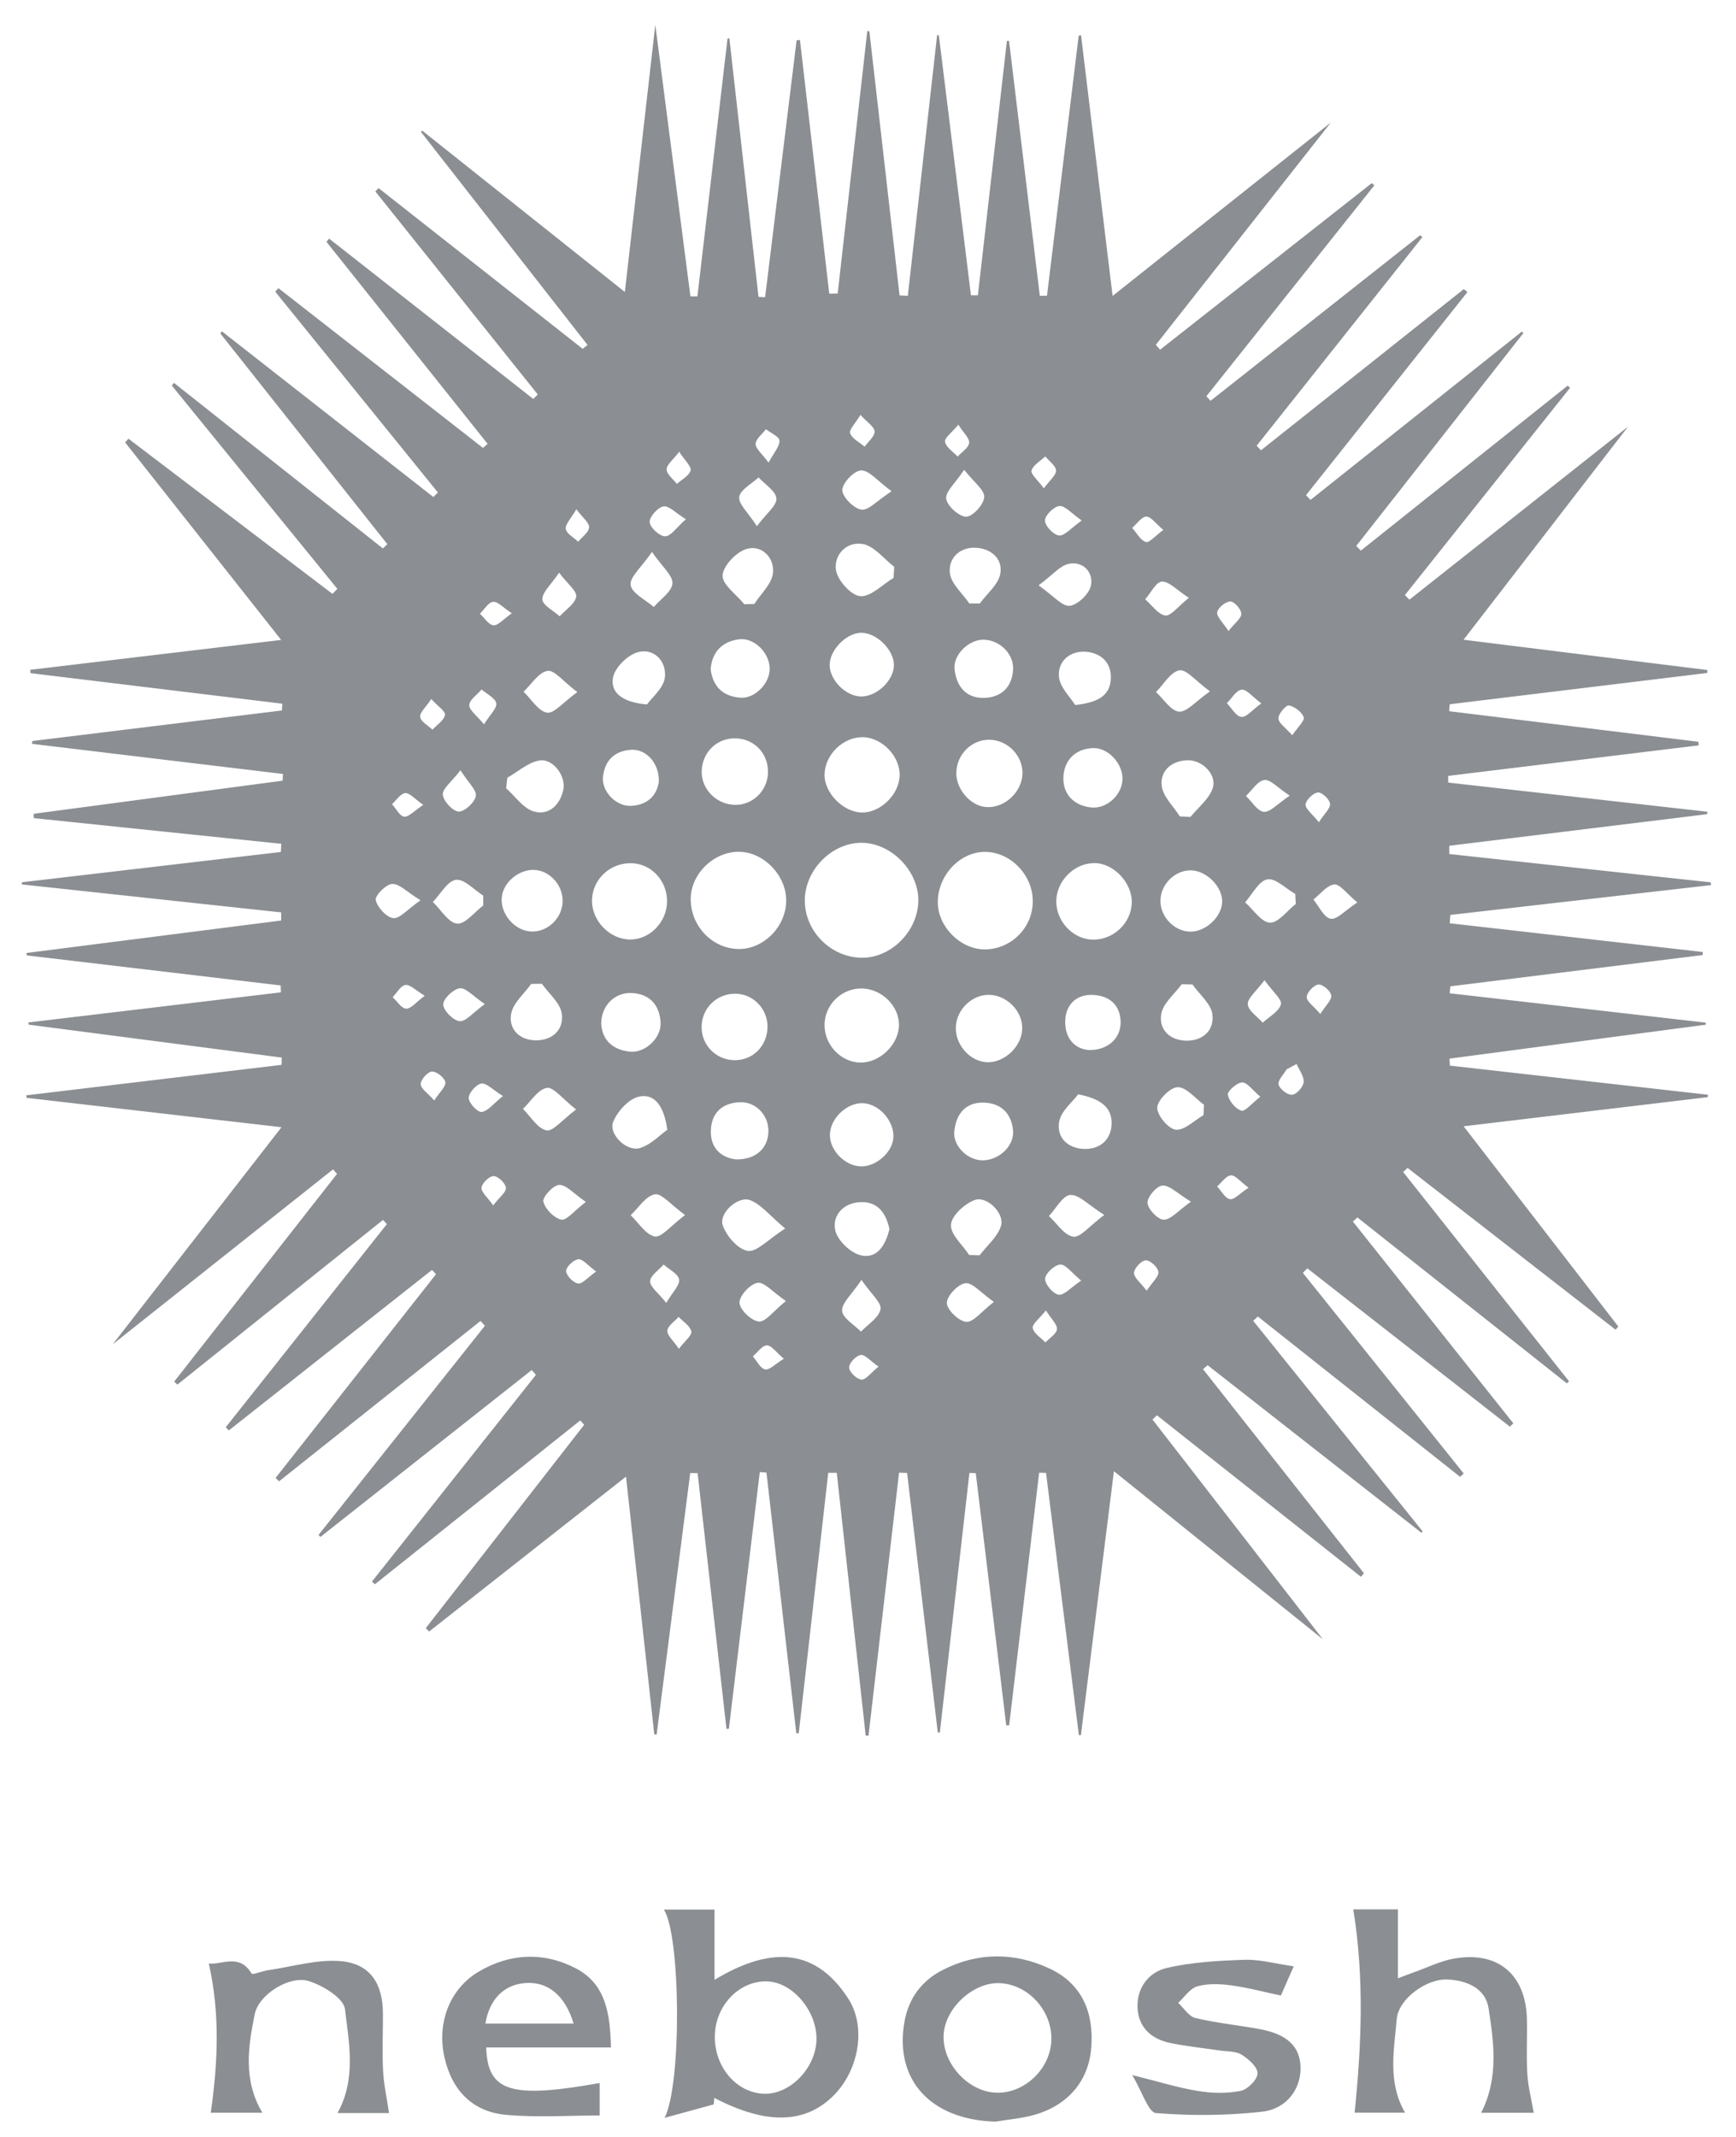 <svg width="65" height="80" viewBox="0 0 65 80" fill="none" xmlns="http://www.w3.org/2000/svg">
<path d="M26.721 78.782C26.149 78.939 25.58 79.094 24.884 79.285C25.538 77.997 25.481 72.418 24.854 71.487H26.752V74.118C28.701 72.945 30.457 72.801 31.762 74.823C32.455 75.897 32.144 77.512 31.221 78.44C30.147 79.518 28.69 79.55 26.747 78.539C26.739 78.621 26.729 78.702 26.721 78.783V78.782ZM28.71 74.175C27.66 74.154 26.77 75.099 26.764 76.244C26.757 77.403 27.598 78.368 28.633 78.383C29.598 78.397 30.541 77.417 30.57 76.37C30.6 75.29 29.672 74.195 28.71 74.176V74.175Z" fill="#8B8E92"/>
<path d="M37.266 79.428C34.839 79.353 33.476 77.862 33.867 75.677C34.024 74.804 34.514 74.153 35.278 73.759C36.595 73.078 37.984 73.08 39.303 73.698C40.515 74.266 40.962 75.342 40.86 76.656C40.766 77.871 40.025 78.789 38.767 79.162C38.283 79.305 37.767 79.342 37.266 79.428ZM39.366 76.358C39.391 75.271 38.505 74.297 37.445 74.243C36.447 74.191 35.375 75.178 35.331 76.19C35.284 77.263 36.265 78.323 37.324 78.344C38.383 78.365 39.342 77.433 39.366 76.358Z" fill="#8B8E92"/>
<path d="M50.671 71.481H52.342V74.06C52.638 73.949 52.804 73.883 52.974 73.824C53.453 73.653 53.922 73.419 54.416 73.328C56.067 73.021 57.129 73.906 57.171 75.583C57.187 76.265 57.144 76.95 57.186 77.63C57.215 78.115 57.34 78.593 57.426 79.095H55.457C56.121 77.801 55.934 76.471 55.736 75.184C55.62 74.43 54.908 74.13 54.175 74.105C53.41 74.079 52.361 74.829 52.297 75.587C52.2 76.744 51.945 77.946 52.609 79.091H50.72C50.978 76.571 51.087 74.047 50.67 71.48L50.671 71.481Z" fill="#8B8E92"/>
<path d="M22.873 76.65H18.205C18.255 78.312 19.131 78.575 22.453 77.981V79.196C21.306 79.196 20.125 79.278 18.959 79.174C17.687 79.062 16.915 78.25 16.639 77.008C16.356 75.738 16.83 74.459 17.921 73.813C19.099 73.114 20.388 73.062 21.594 73.707C22.677 74.287 22.848 75.38 22.875 76.65H22.873ZM18.174 75.756H21.477C21.164 74.71 20.52 74.187 19.703 74.236C18.881 74.284 18.326 74.834 18.174 75.756Z" fill="#8B8E92"/>
<path d="M48.44 73.612C48.257 74.029 48.111 74.359 47.959 74.706C47.305 74.568 46.705 74.406 46.092 74.324C45.676 74.269 45.224 74.251 44.829 74.362C44.555 74.439 44.35 74.765 44.114 74.981C44.328 75.177 44.512 75.49 44.757 75.548C45.556 75.737 46.38 75.817 47.188 75.968C48.21 76.16 48.684 76.628 48.696 77.407C48.709 78.19 48.186 78.948 47.261 79.054C45.947 79.203 44.601 79.212 43.282 79.106C43 79.084 42.775 78.323 42.393 77.683C43.406 77.935 44.124 78.162 44.858 78.28C45.38 78.365 45.94 78.377 46.452 78.276C46.712 78.225 47.079 77.856 47.086 77.622C47.093 77.388 46.749 77.08 46.488 76.919C46.267 76.782 45.945 76.805 45.666 76.764C45.05 76.671 44.427 76.609 43.819 76.483C43.109 76.336 42.621 75.902 42.592 75.15C42.563 74.41 43.019 73.831 43.673 73.677C44.624 73.454 45.623 73.4 46.606 73.369C47.187 73.351 47.773 73.518 48.437 73.612H48.44Z" fill="#8B8E92"/>
<path d="M9.825 79.092H7.892C8.158 77.217 8.244 75.39 7.818 73.507C8.308 73.565 8.962 73.114 9.421 73.884C9.455 73.942 9.813 73.791 10.024 73.76C10.936 73.629 11.863 73.343 12.758 73.419C13.859 73.512 14.336 74.261 14.338 75.382C14.34 76.093 14.307 76.805 14.343 77.514C14.369 78.031 14.484 78.543 14.566 79.106C14.341 79.106 14.011 79.106 13.681 79.106C13.352 79.106 13.005 79.106 12.636 79.106C13.343 77.837 13.069 76.491 12.916 75.214C12.868 74.804 12.088 74.327 11.555 74.163C10.85 73.946 9.688 74.654 9.536 75.411C9.293 76.611 9.095 77.866 9.823 79.094L9.825 79.092Z" fill="#8B8E92"/>
<path d="M54.267 39.632C57.467 39.208 60.668 38.785 63.87 38.361C63.87 38.335 63.868 38.309 63.867 38.284C60.672 37.918 57.477 37.55 54.281 37.185C54.289 37.099 54.296 37.011 54.304 36.925C57.453 36.535 60.604 36.145 63.753 35.754C63.753 35.715 63.753 35.678 63.753 35.639C60.596 35.28 57.438 34.923 54.281 34.564C54.289 34.46 54.296 34.356 54.304 34.252C57.557 33.88 60.81 33.507 64.062 33.136C64.059 33.101 64.057 33.067 64.054 33.032C60.791 32.678 57.528 32.325 54.266 31.972C54.266 31.869 54.264 31.767 54.263 31.663C57.481 31.269 60.701 30.875 63.919 30.48C63.922 30.45 63.925 30.419 63.928 30.389C60.694 30.024 57.459 29.66 54.225 29.297C54.225 29.213 54.224 29.13 54.222 29.047C57.349 28.666 60.478 28.285 63.605 27.904C63.599 27.859 63.594 27.815 63.59 27.769C60.479 27.388 57.37 27.007 54.26 26.625C54.267 26.538 54.275 26.452 54.282 26.365C57.495 25.974 60.708 25.583 63.922 25.194C63.922 25.156 63.924 25.119 63.925 25.083C60.955 24.714 57.986 24.347 54.799 23.95C56.902 21.227 58.866 18.682 60.957 15.974C58.119 18.219 55.446 20.334 52.773 22.449C52.716 22.392 52.659 22.336 52.602 22.279C54.663 19.692 56.724 17.106 58.787 14.518C58.756 14.492 58.726 14.466 58.695 14.439C56.114 16.497 53.535 18.555 50.954 20.613L50.781 20.438C52.867 17.782 54.953 15.125 57.039 12.47C57.02 12.45 57 12.432 56.982 12.413C54.344 14.514 51.707 16.614 49.069 18.715C49.012 18.657 48.955 18.597 48.899 18.539C50.914 16.004 52.928 13.469 54.943 10.934C54.899 10.896 54.853 10.859 54.809 10.822C52.278 12.833 49.745 14.845 47.215 16.857C47.16 16.8 47.106 16.744 47.052 16.687C49.12 14.084 51.187 11.483 53.255 8.88C53.229 8.855 53.202 8.83 53.176 8.805C50.559 10.873 47.942 12.94 45.325 15.006C45.274 14.948 45.221 14.891 45.17 14.833C47.266 12.201 49.363 9.57 51.459 6.938C51.427 6.911 51.394 6.884 51.362 6.857C48.72 8.935 46.078 11.013 43.436 13.092C43.383 13.031 43.329 12.97 43.277 12.909C45.411 10.199 47.544 7.489 49.83 4.587C47.038 6.805 44.437 8.871 41.658 11.079C41.246 7.674 40.861 4.497 40.477 1.321C40.448 1.326 40.419 1.331 40.389 1.335C39.993 4.58 39.598 7.825 39.202 11.07C39.112 11.07 39.023 11.072 38.933 11.074C38.547 7.89 38.163 4.708 37.78 1.524C37.753 1.528 37.727 1.534 37.7 1.538C37.339 4.71 36.976 7.883 36.614 11.056C36.528 11.056 36.442 11.056 36.355 11.056C35.954 7.81 35.552 4.562 35.152 1.316C35.129 1.316 35.109 1.316 35.088 1.316C34.722 4.569 34.357 7.822 33.991 11.075C33.889 11.07 33.785 11.064 33.682 11.059C33.305 7.763 32.928 4.466 32.551 1.172C32.525 1.168 32.5 1.163 32.474 1.159C32.104 4.436 31.733 7.711 31.365 10.988C31.259 10.989 31.154 10.992 31.049 10.993C30.683 7.828 30.317 4.662 29.952 1.496C29.911 1.502 29.868 1.507 29.826 1.514C29.434 4.717 29.04 7.922 28.648 11.125L28.4 11.114C28.037 7.887 27.674 4.659 27.309 1.432C27.286 1.435 27.263 1.438 27.24 1.442C26.864 4.66 26.489 7.878 26.113 11.096L25.851 11.093C25.423 7.783 24.994 4.473 24.536 0.929C24.146 4.349 23.784 7.524 23.396 10.931C20.752 8.826 18.282 6.859 15.81 4.892C15.794 4.906 15.776 4.921 15.759 4.935C17.838 7.595 19.917 10.253 21.998 12.913L21.816 13.059C19.269 11.053 16.722 9.047 14.175 7.042C14.135 7.083 14.094 7.124 14.053 7.165C16.081 9.7 18.108 12.234 20.136 14.769C20.079 14.825 20.023 14.88 19.966 14.935C17.418 12.934 14.869 10.934 12.322 8.932L12.223 9.054C14.234 11.576 16.247 14.095 18.258 16.617C18.2 16.667 18.142 16.716 18.084 16.768C15.53 14.775 12.979 12.781 10.425 10.788C10.385 10.831 10.345 10.876 10.305 10.919C12.335 13.425 14.366 15.932 16.397 18.438C16.34 18.495 16.283 18.55 16.226 18.607C13.587 16.539 10.949 14.473 8.31 12.405C8.29 12.431 8.27 12.457 8.249 12.483C10.334 15.113 12.419 17.742 14.503 20.372C14.448 20.426 14.391 20.48 14.336 20.532C11.728 18.466 9.121 16.401 6.514 14.334C6.488 14.368 6.461 14.402 6.434 14.436C8.499 16.973 10.566 19.509 12.631 22.045C12.57 22.107 12.509 22.171 12.448 22.233C9.903 20.297 7.357 18.36 4.812 16.425C4.769 16.471 4.727 16.517 4.684 16.561C6.589 18.97 8.492 21.381 10.528 23.957C7.254 24.347 4.191 24.711 1.128 25.076C1.133 25.117 1.139 25.159 1.146 25.201C4.287 25.582 7.429 25.963 10.57 26.344C10.566 26.429 10.56 26.513 10.556 26.598C7.441 26.979 4.325 27.36 1.211 27.741C1.207 27.776 1.203 27.811 1.198 27.847C4.331 28.222 7.463 28.599 10.596 28.975C10.592 29.058 10.586 29.143 10.582 29.226C7.475 29.639 4.366 30.053 1.258 30.466C1.261 30.52 1.262 30.575 1.265 30.628C4.353 30.949 7.443 31.269 10.531 31.589C10.527 31.692 10.521 31.793 10.517 31.895C7.286 32.272 4.055 32.651 0.826 33.028C0.821 33.056 0.817 33.082 0.814 33.11C4.052 33.459 7.29 33.808 10.528 34.157C10.528 34.259 10.528 34.36 10.528 34.461C7.348 34.866 4.169 35.27 0.989 35.677C0.995 35.707 1 35.738 1.004 35.767C4.173 36.142 7.341 36.517 10.51 36.892C10.513 36.978 10.514 37.064 10.517 37.15C7.366 37.526 4.216 37.901 1.065 38.277C1.068 38.305 1.071 38.332 1.075 38.36C4.232 38.77 7.391 39.182 10.549 39.592C10.546 39.684 10.543 39.774 10.542 39.865C7.357 40.245 4.17 40.625 0.985 41.005C0.989 41.036 0.993 41.068 0.996 41.1C4.108 41.459 7.221 41.817 10.54 42.199C8.385 44.972 6.375 47.557 4.22 50.327C7.096 48.044 9.782 45.911 12.469 43.778C12.518 43.834 12.57 43.89 12.62 43.946C10.586 46.539 8.553 49.131 6.521 51.724C6.561 51.761 6.603 51.798 6.643 51.834C9.208 49.779 11.774 47.724 14.34 45.67C14.388 45.721 14.438 45.773 14.487 45.825C12.476 48.361 10.463 50.896 8.452 53.432C8.491 53.471 8.531 53.51 8.57 53.549C11.105 51.546 13.64 49.543 16.175 47.541C16.225 47.595 16.275 47.649 16.325 47.703C14.322 50.246 12.32 52.786 10.319 55.328C10.362 55.371 10.405 55.413 10.448 55.456C12.962 53.454 15.476 51.454 17.991 49.453C18.046 49.512 18.1 49.573 18.156 49.633C16.079 52.243 14.003 54.853 11.927 57.463C11.95 57.488 11.974 57.513 11.997 57.538C14.635 55.454 17.273 53.373 19.91 51.289C19.963 51.349 20.014 51.41 20.067 51.469C18.02 54.049 15.974 56.628 13.927 59.208C13.964 59.241 14.002 59.276 14.038 59.309C16.6 57.265 19.163 55.22 21.726 53.176C21.775 53.23 21.825 53.284 21.873 53.339C19.896 55.877 17.92 58.414 15.942 60.952L16.068 61.078C18.469 59.19 20.869 57.302 23.439 55.28C23.812 58.67 24.154 61.8 24.498 64.93C24.527 64.932 24.556 64.934 24.586 64.936C25.006 61.672 25.424 58.41 25.844 55.145C25.936 55.147 26.028 55.148 26.12 55.15C26.48 58.342 26.841 61.534 27.201 64.726L27.291 64.718C27.677 61.516 28.063 58.312 28.448 55.111C28.532 55.116 28.615 55.122 28.698 55.127C29.071 58.38 29.442 61.632 29.815 64.885C29.846 64.887 29.876 64.888 29.907 64.889C30.275 61.639 30.643 58.389 31.011 55.138C31.118 55.138 31.225 55.138 31.33 55.137C31.692 58.418 32.052 61.699 32.414 64.978C32.449 64.978 32.485 64.978 32.519 64.978C32.901 61.696 33.282 58.414 33.663 55.132C33.763 55.136 33.864 55.138 33.964 55.142C34.346 58.382 34.73 61.62 35.113 64.859C35.139 64.859 35.164 64.859 35.19 64.86C35.559 61.621 35.928 58.382 36.297 55.142L36.535 55.15C36.915 58.296 37.296 61.444 37.676 64.59C37.712 64.59 37.749 64.59 37.785 64.591C38.159 61.438 38.534 58.286 38.908 55.133C38.994 55.136 39.08 55.137 39.166 55.14C39.576 58.412 39.985 61.683 40.395 64.956C40.42 64.956 40.446 64.959 40.471 64.959C40.875 61.739 41.277 58.52 41.708 55.077C44.386 57.231 46.861 59.222 49.532 61.37C47.299 58.491 45.227 55.818 43.153 53.144C43.209 53.091 43.263 53.037 43.318 52.984C45.864 55 48.409 57.014 50.956 59.029C50.993 58.985 51.032 58.942 51.069 58.897C49.061 56.351 47.052 53.805 45.043 51.257C45.101 51.208 45.158 51.158 45.216 51.108C47.884 53.198 50.552 55.289 53.22 57.38C53.236 57.363 53.251 57.346 53.267 57.33C51.152 54.702 49.037 52.074 46.922 49.447C46.98 49.393 47.038 49.339 47.097 49.285C49.621 51.286 52.146 53.287 54.67 55.288C54.715 55.246 54.76 55.205 54.805 55.163C52.796 52.659 50.789 50.156 48.781 47.651C48.838 47.595 48.894 47.539 48.951 47.483C51.48 49.458 54.006 51.435 56.535 53.41C56.577 53.368 56.619 53.327 56.662 53.285C54.659 50.767 52.656 48.248 50.655 45.73C50.712 45.678 50.767 45.629 50.824 45.577C53.438 47.648 56.052 49.719 58.666 51.788C58.694 51.763 58.722 51.738 58.749 51.713C56.679 49.101 54.608 46.488 52.537 43.875C52.593 43.824 52.648 43.774 52.703 43.723C55.3 45.742 57.896 47.762 60.492 49.78C60.525 49.74 60.558 49.699 60.592 49.659C58.709 47.222 56.827 44.787 54.802 42.165C58.001 41.782 60.971 41.429 63.94 41.074C63.943 41.043 63.944 41.013 63.947 40.983C60.727 40.619 57.508 40.256 54.286 39.893C54.282 39.806 54.279 39.72 54.275 39.632H54.267ZM28.68 16.069C28.859 16.211 29.175 16.342 29.184 16.493C29.198 16.705 28.984 16.933 28.777 17.32C28.53 16.981 28.289 16.797 28.293 16.618C28.299 16.431 28.54 16.252 28.679 16.069H28.68ZM27.711 18.505C27.822 18.277 28.177 18.085 28.401 17.872C28.491 17.971 28.604 18.067 28.712 18.164C28.891 18.324 29.056 18.486 29.071 18.661C29.093 18.918 28.705 19.212 28.34 19.698C28.008 19.182 27.643 18.865 27.679 18.604C27.683 18.57 27.695 18.536 27.711 18.505ZM27.977 20.544C28.536 20.395 29.003 20.894 28.943 21.45C28.9 21.858 28.49 22.226 28.243 22.611C28.119 22.614 27.994 22.617 27.869 22.62C27.575 22.257 27.032 21.877 27.055 21.536C27.081 21.17 27.586 20.646 27.976 20.544H27.977ZM27.663 23.934C28.236 23.855 28.817 24.44 28.82 25.037C28.823 25.576 28.27 26.158 27.728 26.12C27.092 26.074 26.692 25.726 26.608 25.054C26.662 24.405 27.033 24.021 27.663 23.934ZM27.55 27.642C28.25 27.662 28.769 28.211 28.755 28.918C28.741 29.613 28.17 30.159 27.488 30.13C26.796 30.1 26.247 29.521 26.274 28.85C26.302 28.146 26.855 27.622 27.55 27.642ZM25.431 16.912C25.645 17.243 25.898 17.469 25.858 17.613C25.802 17.813 25.527 17.951 25.344 18.116C25.205 17.936 24.964 17.758 24.96 17.575C24.956 17.4 25.198 17.22 25.431 16.912ZM24.842 18.958C25.044 18.922 25.303 19.207 25.68 19.439C25.331 19.747 25.119 20.076 24.904 20.078C24.698 20.078 24.339 19.751 24.325 19.548C24.311 19.351 24.627 18.997 24.842 18.958ZM24.412 20.663C24.799 21.224 25.2 21.548 25.177 21.844C25.155 22.153 24.73 22.431 24.48 22.724C24.171 22.453 23.657 22.212 23.613 21.903C23.57 21.608 24.015 21.241 24.411 20.663H24.412ZM22.954 25.361C23.025 24.983 23.521 24.499 23.908 24.408C24.516 24.264 24.965 24.781 24.895 25.363C24.846 25.759 24.412 26.11 24.225 26.373C23.34 26.297 22.843 25.952 22.953 25.361H22.954ZM22.577 29.082C22.642 28.469 23.012 28.11 23.626 28.07C24.195 28.032 24.687 28.572 24.669 29.258C24.598 29.777 24.249 30.137 23.632 30.168C23.069 30.199 22.519 29.626 22.577 29.082ZM23.617 32.315C24.373 32.319 24.982 32.96 24.976 33.747C24.972 34.518 24.331 35.178 23.592 35.172C22.818 35.166 22.139 34.454 22.167 33.678C22.193 32.914 22.836 32.311 23.617 32.315ZM21.581 19.064C21.819 19.385 22.067 19.57 22.057 19.742C22.046 19.929 21.795 20.101 21.648 20.279C21.483 20.122 21.213 19.982 21.184 19.802C21.156 19.63 21.378 19.417 21.581 19.064ZM20.933 21.44C21.249 21.856 21.607 22.128 21.574 22.336C21.529 22.607 21.176 22.829 20.955 23.073C20.724 22.862 20.312 22.654 20.308 22.44C20.304 22.168 20.631 21.891 20.933 21.44ZM20.499 25.115C20.752 25.07 21.093 25.515 21.617 25.91C21.084 26.293 20.741 26.725 20.481 26.68C20.153 26.621 19.892 26.174 19.604 25.895C19.899 25.616 20.165 25.174 20.499 25.115ZM19.987 30.378C19.59 30.263 19.292 29.811 18.951 29.509C18.966 29.378 18.98 29.247 18.995 29.116C19.393 28.89 19.77 28.543 20.195 28.47C20.707 28.383 21.205 29.059 21.09 29.578C20.962 30.15 20.538 30.538 19.987 30.378ZM21.064 33.815C21.004 34.435 20.458 34.914 19.858 34.871C19.245 34.827 18.718 34.188 18.789 33.575C18.855 33.003 19.47 32.515 20.055 32.57C20.645 32.627 21.119 33.214 21.062 33.815H21.064ZM18.462 22.53C18.634 22.51 18.836 22.745 19.165 22.959C18.842 23.184 18.646 23.424 18.476 23.409C18.296 23.392 18.138 23.131 17.97 22.976C18.133 22.817 18.285 22.55 18.463 22.53H18.462ZM18.031 25.813C18.226 25.982 18.546 26.129 18.581 26.328C18.614 26.513 18.348 26.753 18.122 27.116C17.856 26.789 17.568 26.59 17.572 26.398C17.576 26.2 17.866 26.009 18.029 25.813H18.031ZM18.095 33.897C17.766 34.144 17.418 34.605 17.116 34.577C16.792 34.547 16.509 34.056 16.208 33.767C16.494 33.471 16.752 32.983 17.072 32.938C17.378 32.895 17.75 33.312 18.092 33.528C18.092 33.651 18.093 33.773 18.095 33.897ZM17.816 29.802C17.773 30.042 17.392 30.392 17.173 30.382C16.951 30.372 16.602 29.992 16.58 29.75C16.559 29.529 16.904 29.276 17.241 28.835C17.536 29.302 17.856 29.583 17.816 29.801V29.802ZM16.147 26.169C16.388 26.434 16.686 26.63 16.661 26.765C16.624 26.971 16.361 27.136 16.193 27.317C16.029 27.161 15.755 27.016 15.734 26.843C15.713 26.671 15.95 26.469 16.147 26.169ZM15.173 29.69C15.335 29.674 15.523 29.906 15.848 30.132C15.5 30.361 15.297 30.597 15.133 30.573C14.962 30.548 14.828 30.271 14.678 30.105C14.843 29.956 14.997 29.708 15.174 29.69H15.173ZM14.069 33.696C14.032 33.535 14.452 33.103 14.681 33.092C14.95 33.078 15.234 33.39 15.744 33.703C15.25 34.047 14.962 34.403 14.724 34.372C14.466 34.339 14.133 33.972 14.069 33.697V33.696ZM14.701 37.333C14.86 37.169 15.002 36.899 15.181 36.874C15.353 36.849 15.562 37.075 15.902 37.279C15.575 37.521 15.385 37.77 15.207 37.761C15.034 37.754 14.871 37.487 14.703 37.333H14.701ZM16.259 41.199C16.014 40.919 15.749 40.748 15.752 40.582C15.755 40.413 16.015 40.123 16.174 40.116C16.344 40.108 16.643 40.343 16.674 40.511C16.703 40.673 16.462 40.884 16.258 41.199H16.259ZM16.596 37.605C16.589 37.395 16.971 37.031 17.214 36.998C17.438 36.967 17.709 37.291 18.153 37.589C17.704 37.914 17.436 38.255 17.209 38.23C16.968 38.203 16.602 37.833 16.595 37.605H16.596ZM17.55 41.107C17.546 40.919 17.828 40.597 18.023 40.565C18.212 40.535 18.449 40.797 18.831 41.032C18.474 41.318 18.271 41.598 18.034 41.628C17.885 41.648 17.554 41.297 17.55 41.106V41.107ZM18.466 45.125C18.253 44.821 18.01 44.625 18.029 44.46C18.049 44.29 18.327 44.022 18.484 44.028C18.653 44.033 18.928 44.298 18.943 44.467C18.957 44.632 18.7 44.821 18.466 45.125ZM19.14 37.95C19.213 37.545 19.628 37.203 19.89 36.833C20.024 36.833 20.157 36.831 20.29 36.83C20.551 37.2 20.978 37.546 21.034 37.946C21.12 38.548 20.684 38.96 20.041 38.946C19.431 38.932 19.036 38.511 19.138 37.95H19.14ZM19.581 41.513C19.874 41.233 20.139 40.787 20.473 40.727C20.721 40.683 21.061 41.138 21.571 41.535C21.054 41.921 20.706 42.367 20.461 42.317C20.127 42.248 19.87 41.8 19.581 41.513ZM21.015 45.659C20.739 45.597 20.409 45.258 20.344 44.981C20.305 44.813 20.721 44.363 20.939 44.358C21.203 44.352 21.477 44.682 21.935 44.996C21.496 45.331 21.209 45.702 21.015 45.659ZM21.643 48.05C21.463 48.022 21.202 47.753 21.197 47.583C21.192 47.431 21.477 47.159 21.653 47.142C21.819 47.127 22.01 47.374 22.322 47.602C22.002 47.827 21.801 48.075 21.643 48.05ZM22.511 38.336C22.505 37.65 23.021 37.142 23.657 37.175C24.331 37.21 24.687 37.623 24.734 38.259C24.778 38.845 24.164 39.433 23.582 39.37C22.949 39.304 22.552 38.945 22.511 38.335V38.336ZM22.958 42.003C23.116 41.605 23.549 41.129 23.933 41.052C24.529 40.93 24.868 41.431 24.986 42.296C24.702 42.493 24.361 42.867 23.947 42.983C23.456 43.12 22.778 42.452 22.958 42.003ZM23.614 45.493C23.912 45.215 24.179 44.773 24.518 44.712C24.774 44.665 25.118 45.102 25.65 45.487C25.116 45.888 24.768 46.337 24.516 46.29C24.178 46.226 23.912 45.777 23.615 45.493H23.614ZM24.343 47.967C24.347 47.755 24.666 47.548 24.848 47.34C25.054 47.525 25.392 47.687 25.427 47.899C25.462 48.107 25.187 48.366 24.947 48.775C24.648 48.399 24.339 48.179 24.343 47.967ZM25.42 50.495C25.209 50.185 24.974 49.989 24.988 49.813C25.001 49.633 25.259 49.471 25.41 49.3C25.579 49.479 25.841 49.639 25.886 49.845C25.916 49.988 25.646 50.196 25.42 50.494V50.495ZM26.27 38.417C26.289 37.728 26.846 37.194 27.538 37.201C28.217 37.21 28.758 37.785 28.737 38.475C28.715 39.182 28.167 39.71 27.477 39.689C26.788 39.67 26.25 39.102 26.27 38.417ZM26.616 42.327C26.634 41.666 27.039 41.287 27.708 41.264C28.304 41.243 28.781 41.753 28.771 42.353C28.762 42.981 28.307 43.419 27.552 43.404C27.024 43.34 26.597 43.005 26.615 42.326L26.616 42.327ZM27.061 45.87C26.906 45.418 27.635 44.76 28.088 44.931C28.494 45.085 28.805 45.493 29.399 45.992C28.755 46.403 28.334 46.882 27.997 46.829C27.631 46.772 27.197 46.27 27.06 45.87H27.061ZM28.648 51.266C28.472 51.234 28.34 50.951 28.189 50.778C28.364 50.63 28.536 50.369 28.713 50.366C28.885 50.363 29.061 50.624 29.349 50.867C29.029 51.062 28.816 51.296 28.648 51.267V51.266ZM28.414 49.474C28.135 49.449 27.699 49.031 27.689 48.772C27.679 48.514 28.085 48.071 28.363 48.024C28.611 47.982 28.932 48.369 29.426 48.706C28.956 49.084 28.665 49.497 28.413 49.474H28.414ZM27.661 35.527C26.672 35.52 25.857 34.67 25.862 33.65C25.866 32.712 26.734 31.872 27.681 31.888C28.607 31.904 29.444 32.778 29.437 33.722C29.43 34.687 28.597 35.534 27.663 35.528L27.661 35.527ZM32.217 15.531C32.469 15.81 32.74 15.976 32.747 16.152C32.754 16.337 32.51 16.531 32.375 16.721C32.184 16.558 31.907 16.428 31.831 16.222C31.782 16.091 32.029 15.849 32.217 15.531ZM32.245 17.61C32.548 17.608 32.856 18.006 33.383 18.391C32.841 18.742 32.514 19.119 32.252 19.078C31.965 19.035 31.537 18.603 31.538 18.344C31.54 18.08 31.988 17.613 32.246 17.61H32.245ZM32.312 20.367C32.74 20.449 33.095 20.921 33.481 21.218C33.473 21.357 33.465 21.494 33.458 21.633C33.039 21.884 32.6 22.354 32.206 22.319C31.861 22.288 31.357 21.723 31.3 21.338C31.215 20.762 31.714 20.255 32.313 20.369L32.312 20.367ZM32.237 23.69C32.805 23.677 33.462 24.314 33.47 24.883C33.48 25.459 32.842 26.077 32.244 26.074C31.686 26.07 31.095 25.497 31.065 24.933C31.036 24.37 31.666 23.701 32.237 23.69ZM32.313 27.597C33.041 27.614 33.72 28.336 33.685 29.058C33.652 29.751 32.97 30.416 32.291 30.418C31.584 30.418 30.859 29.69 30.873 28.992C30.888 28.246 31.576 27.582 32.312 27.599L32.313 27.597ZM32.255 51.648C32.077 51.633 31.8 51.365 31.792 51.198C31.783 51.037 32.051 50.752 32.226 50.727C32.389 50.703 32.59 50.951 32.894 51.162C32.603 51.397 32.416 51.663 32.255 51.648ZM32.97 49.013C32.907 49.329 32.499 49.576 32.238 49.853C31.986 49.594 31.546 49.343 31.531 49.072C31.516 48.775 31.894 48.456 32.256 47.916C32.622 48.448 33.017 48.775 32.968 49.013H32.97ZM32.244 46.998C31.854 46.913 31.352 46.435 31.273 46.056C31.154 45.489 31.591 45.023 32.23 45.003C32.876 44.984 33.176 45.422 33.303 46.014C33.164 46.586 32.862 47.132 32.245 46.998H32.244ZM32.231 43.666C31.616 43.648 31.036 43.031 31.075 42.436C31.115 41.827 31.746 41.26 32.337 41.301C32.935 41.343 33.483 41.975 33.45 42.585C33.42 43.135 32.802 43.681 32.23 43.666H32.231ZM32.208 39.779C31.488 39.764 30.878 39.128 30.873 38.385C30.866 37.614 31.521 36.978 32.296 37.006C33.032 37.032 33.67 37.674 33.66 38.379C33.65 39.107 32.937 39.795 32.208 39.779ZM32.255 35.855C31.072 35.835 30.094 34.813 30.135 33.642C30.176 32.508 31.201 31.52 32.305 31.552C33.407 31.584 34.406 32.633 34.385 33.733C34.363 34.87 33.355 35.873 32.256 35.855H32.255ZM47.32 30.392C47.08 30.368 46.874 30.009 46.652 29.797C46.879 29.585 47.088 29.234 47.339 29.201C47.565 29.17 47.837 29.489 48.291 29.787C47.826 30.096 47.557 30.414 47.32 30.392ZM48.499 33.469C48.505 33.593 48.511 33.717 48.516 33.841C48.193 34.094 47.862 34.554 47.549 34.541C47.23 34.53 46.929 34.053 46.62 33.78C46.894 33.475 47.134 32.977 47.452 32.92C47.758 32.866 48.146 33.266 48.499 33.467V33.469ZM47.227 26.333C46.887 26.578 46.667 26.86 46.48 26.839C46.282 26.817 46.115 26.508 45.935 26.325C46.12 26.143 46.291 25.84 46.492 25.819C46.677 25.799 46.894 26.085 47.228 26.334L47.227 26.333ZM46.068 22.516C46.215 22.516 46.476 22.811 46.477 22.977C46.48 23.151 46.23 23.327 45.996 23.623C45.785 23.293 45.547 23.084 45.575 22.919C45.604 22.75 45.894 22.516 46.068 22.516ZM45.761 33.758C45.751 34.317 45.147 34.885 44.567 34.878C43.968 34.871 43.438 34.316 43.45 33.707C43.462 33.089 44.011 32.559 44.614 32.584C45.192 32.608 45.769 33.2 45.761 33.757V33.758ZM45.406 29.51C45.27 29.915 44.862 30.228 44.575 30.583C44.442 30.577 44.308 30.572 44.175 30.565C43.937 30.182 43.541 29.818 43.497 29.414C43.436 28.856 43.858 28.482 44.46 28.461C45.012 28.441 45.576 29.003 45.406 29.511V29.51ZM45.303 25.883C44.771 26.254 44.441 26.664 44.146 26.641C43.84 26.616 43.569 26.169 43.284 25.908C43.572 25.618 43.83 25.155 44.16 25.095C44.423 25.048 44.774 25.496 45.304 25.883H45.303ZM43.634 23.043C43.358 23.001 43.128 22.653 42.879 22.436C43.087 22.2 43.285 21.784 43.503 21.773C43.772 21.76 44.056 22.086 44.514 22.381C44.104 22.706 43.839 23.072 43.633 23.041L43.634 23.043ZM42.029 29.17C42.014 29.761 41.435 30.3 40.836 30.227C40.183 30.148 39.788 29.708 39.817 29.083C39.846 28.469 40.254 28.035 40.916 28.006C41.493 27.98 42.044 28.591 42.029 29.17ZM41.593 25.378C41.579 26.029 41.13 26.3 40.257 26.394C40.08 26.104 39.687 25.736 39.649 25.334C39.598 24.776 40.038 24.368 40.627 24.398C41.181 24.427 41.606 24.767 41.593 25.378ZM40.85 21.913C40.791 22.225 40.359 22.642 40.054 22.679C39.774 22.713 39.44 22.3 38.887 21.914C39.419 21.521 39.694 21.17 40.025 21.106C40.56 21.004 40.941 21.425 40.85 21.913ZM40.502 19.486C40.108 19.763 39.871 20.06 39.655 20.046C39.454 20.033 39.125 19.688 39.125 19.489C39.125 19.295 39.458 18.963 39.666 18.944C39.877 18.926 40.115 19.217 40.502 19.485V19.486ZM38.625 17.613C38.647 17.536 38.7 17.466 38.765 17.401C38.876 17.292 39.024 17.195 39.138 17.087C39.192 17.153 39.261 17.218 39.326 17.283C39.436 17.393 39.536 17.502 39.54 17.615C39.545 17.794 39.304 17.979 39.084 18.281C38.858 17.971 38.585 17.748 38.624 17.613H38.625ZM38.283 28.975C38.258 29.664 37.605 30.261 36.926 30.214C36.338 30.174 35.791 29.542 35.807 28.921C35.825 28.227 36.396 27.673 37.07 27.694C37.748 27.716 38.308 28.307 38.283 28.974V28.975ZM37.932 25.083C37.885 25.758 37.458 26.117 36.825 26.127C36.155 26.136 35.804 25.675 35.741 25.05C35.685 24.51 36.272 23.949 36.812 23.948C37.428 23.948 37.974 24.485 37.932 25.083ZM37.455 21.476C37.383 21.881 36.955 22.223 36.686 22.593C36.556 22.593 36.425 22.593 36.295 22.592C36.039 22.216 35.619 21.863 35.567 21.462C35.498 20.913 35.919 20.484 36.517 20.505C37.084 20.524 37.556 20.901 37.454 21.478L37.455 21.476ZM36.852 18.608C36.837 18.883 36.427 19.338 36.179 19.343C35.918 19.35 35.468 18.945 35.429 18.674C35.391 18.41 35.77 18.087 36.101 17.587C36.467 18.054 36.866 18.342 36.852 18.607V18.608ZM35.883 15.899C36.079 16.208 36.307 16.409 36.288 16.581C36.266 16.766 36.011 16.923 35.857 17.093C35.688 16.911 35.422 16.746 35.384 16.539C35.358 16.392 35.644 16.191 35.883 15.899ZM35.114 33.797C35.099 32.789 35.933 31.89 36.88 31.891C37.818 31.893 38.645 32.726 38.669 33.696C38.696 34.706 37.865 35.55 36.856 35.542C35.96 35.535 35.127 34.701 35.113 33.797H35.114ZM36.18 49.486C35.903 49.464 35.458 49.037 35.452 48.781C35.447 48.521 35.87 48.072 36.145 48.039C36.411 48.007 36.727 48.399 37.214 48.739C36.744 49.101 36.445 49.507 36.18 49.486ZM37.477 45.9C37.349 46.308 36.955 46.632 36.679 46.994C36.549 46.991 36.42 46.987 36.289 46.984C36.041 46.604 35.581 46.209 35.606 45.849C35.628 45.511 36.114 45.069 36.49 44.926C36.949 44.753 37.629 45.429 37.479 45.902L37.477 45.9ZM36.793 43.439C36.238 43.443 35.671 42.905 35.731 42.348C35.796 41.73 36.132 41.267 36.813 41.278C37.459 41.287 37.868 41.662 37.931 42.317C37.985 42.895 37.412 43.434 36.794 43.44L36.793 43.439ZM36.996 39.767C36.357 39.767 35.778 39.15 35.788 38.476C35.797 37.806 36.395 37.222 37.05 37.244C37.72 37.266 38.297 37.869 38.274 38.524C38.254 39.163 37.634 39.766 36.996 39.767ZM39.142 50.255C38.973 50.078 38.707 49.92 38.668 49.718C38.64 49.572 38.916 49.368 39.161 49.058C39.367 49.385 39.591 49.586 39.575 49.762C39.556 49.939 39.297 50.092 39.143 50.255H39.142ZM39.637 48.47C39.426 48.434 39.123 48.078 39.131 47.871C39.139 47.674 39.486 47.353 39.699 47.34C39.9 47.328 40.121 47.647 40.482 47.943C40.089 48.205 39.834 48.503 39.636 48.47H39.637ZM40.183 46.297C39.849 46.247 39.575 45.8 39.275 45.525C39.54 45.243 39.792 44.754 40.075 44.736C40.399 44.714 40.751 45.109 41.346 45.483C40.79 45.896 40.45 46.338 40.183 46.298V46.297ZM40.613 43.013C39.992 43.002 39.547 42.593 39.659 41.986C39.734 41.585 40.161 41.25 40.37 40.967C41.22 41.135 41.642 41.459 41.62 42.084C41.6 42.669 41.188 43.023 40.613 43.013ZM40.755 39.309C40.229 39.26 39.882 38.866 39.884 38.257C39.885 37.634 40.281 37.223 40.908 37.246C41.493 37.265 41.941 37.584 41.959 38.251C41.975 38.862 41.48 39.332 40.755 39.309ZM40.923 35.178C40.183 35.168 39.544 34.498 39.55 33.739C39.555 32.986 40.204 32.327 40.952 32.311C41.688 32.296 42.405 33.051 42.376 33.811C42.347 34.566 41.687 35.187 40.925 35.176L40.923 35.178ZM42.92 19.34C43.096 19.338 43.275 19.604 43.557 19.839C43.263 20.054 43.034 20.33 42.904 20.29C42.699 20.226 42.56 19.95 42.392 19.763C42.568 19.611 42.743 19.343 42.92 19.34ZM42.933 48.319C42.704 48.015 42.451 47.825 42.46 47.649C42.471 47.473 42.737 47.188 42.903 47.181C43.063 47.174 43.357 47.446 43.374 47.616C43.39 47.795 43.148 47.999 42.933 48.319ZM43.572 45.662C43.352 45.659 42.981 45.268 42.965 45.03C42.95 44.813 43.316 44.392 43.528 44.383C43.801 44.371 44.088 44.681 44.592 44.987C44.108 45.328 43.839 45.663 43.573 45.66L43.572 45.662ZM45.062 41.748C44.713 41.947 44.345 42.328 44.022 42.292C43.745 42.262 43.316 41.745 43.331 41.463C43.346 41.178 43.823 40.7 44.097 40.701C44.424 40.701 44.752 41.12 45.079 41.358C45.073 41.488 45.068 41.619 45.062 41.748ZM44.374 38.957C43.756 38.932 43.378 38.5 43.483 37.947C43.559 37.546 43.981 37.211 44.248 36.846C44.381 36.849 44.516 36.852 44.649 36.856C44.911 37.229 45.347 37.581 45.396 37.98C45.469 38.583 45.026 38.986 44.374 38.959V38.957ZM46.053 44.893C45.87 44.858 45.731 44.586 45.572 44.417C45.742 44.269 45.905 44.017 46.085 44.001C46.25 43.987 46.437 44.233 46.749 44.464C46.419 44.681 46.21 44.922 46.052 44.893H46.053ZM46.48 41.58C46.258 41.509 46.014 41.217 45.973 40.984C45.949 40.853 46.311 40.531 46.508 40.522C46.692 40.514 46.89 40.808 47.19 41.057C46.871 41.305 46.617 41.624 46.48 41.58ZM47.682 37.961C47.551 38.07 47.402 38.174 47.281 38.286C47.18 38.172 47.044 38.061 46.932 37.947C46.819 37.833 46.728 37.718 46.72 37.596C46.703 37.372 47.032 37.121 47.346 36.694C47.655 37.126 48.011 37.422 47.96 37.6C47.921 37.736 47.812 37.851 47.682 37.961ZM48.38 40.985C48.214 41.001 47.914 40.772 47.873 40.601C47.836 40.445 48.064 40.224 48.175 40.032L48.548 39.831C48.645 40.059 48.831 40.295 48.811 40.513C48.795 40.693 48.547 40.97 48.38 40.985ZM48.386 27.526C48.136 27.242 47.874 27.075 47.867 26.896C47.86 26.728 48.153 26.389 48.26 26.409C48.474 26.451 48.742 26.652 48.814 26.85C48.86 26.976 48.594 27.216 48.386 27.525V27.526ZM49.348 29.668C49.492 29.653 49.783 29.923 49.8 30.089C49.818 30.263 49.587 30.462 49.381 30.781C49.136 30.472 48.874 30.285 48.885 30.116C48.896 29.947 49.167 29.687 49.346 29.668H49.348ZM49.436 37.961C49.185 37.666 48.919 37.487 48.926 37.322C48.935 37.149 49.195 36.874 49.367 36.858C49.522 36.842 49.82 37.096 49.845 37.264C49.872 37.431 49.637 37.639 49.435 37.962L49.436 37.961ZM49.823 34.395C49.575 34.354 49.389 33.931 49.176 33.676C49.435 33.474 49.682 33.139 49.958 33.112C50.174 33.093 50.425 33.458 50.822 33.783C50.369 34.08 50.064 34.433 49.825 34.395H49.823Z" fill="#8B8E92"/>
</svg>
